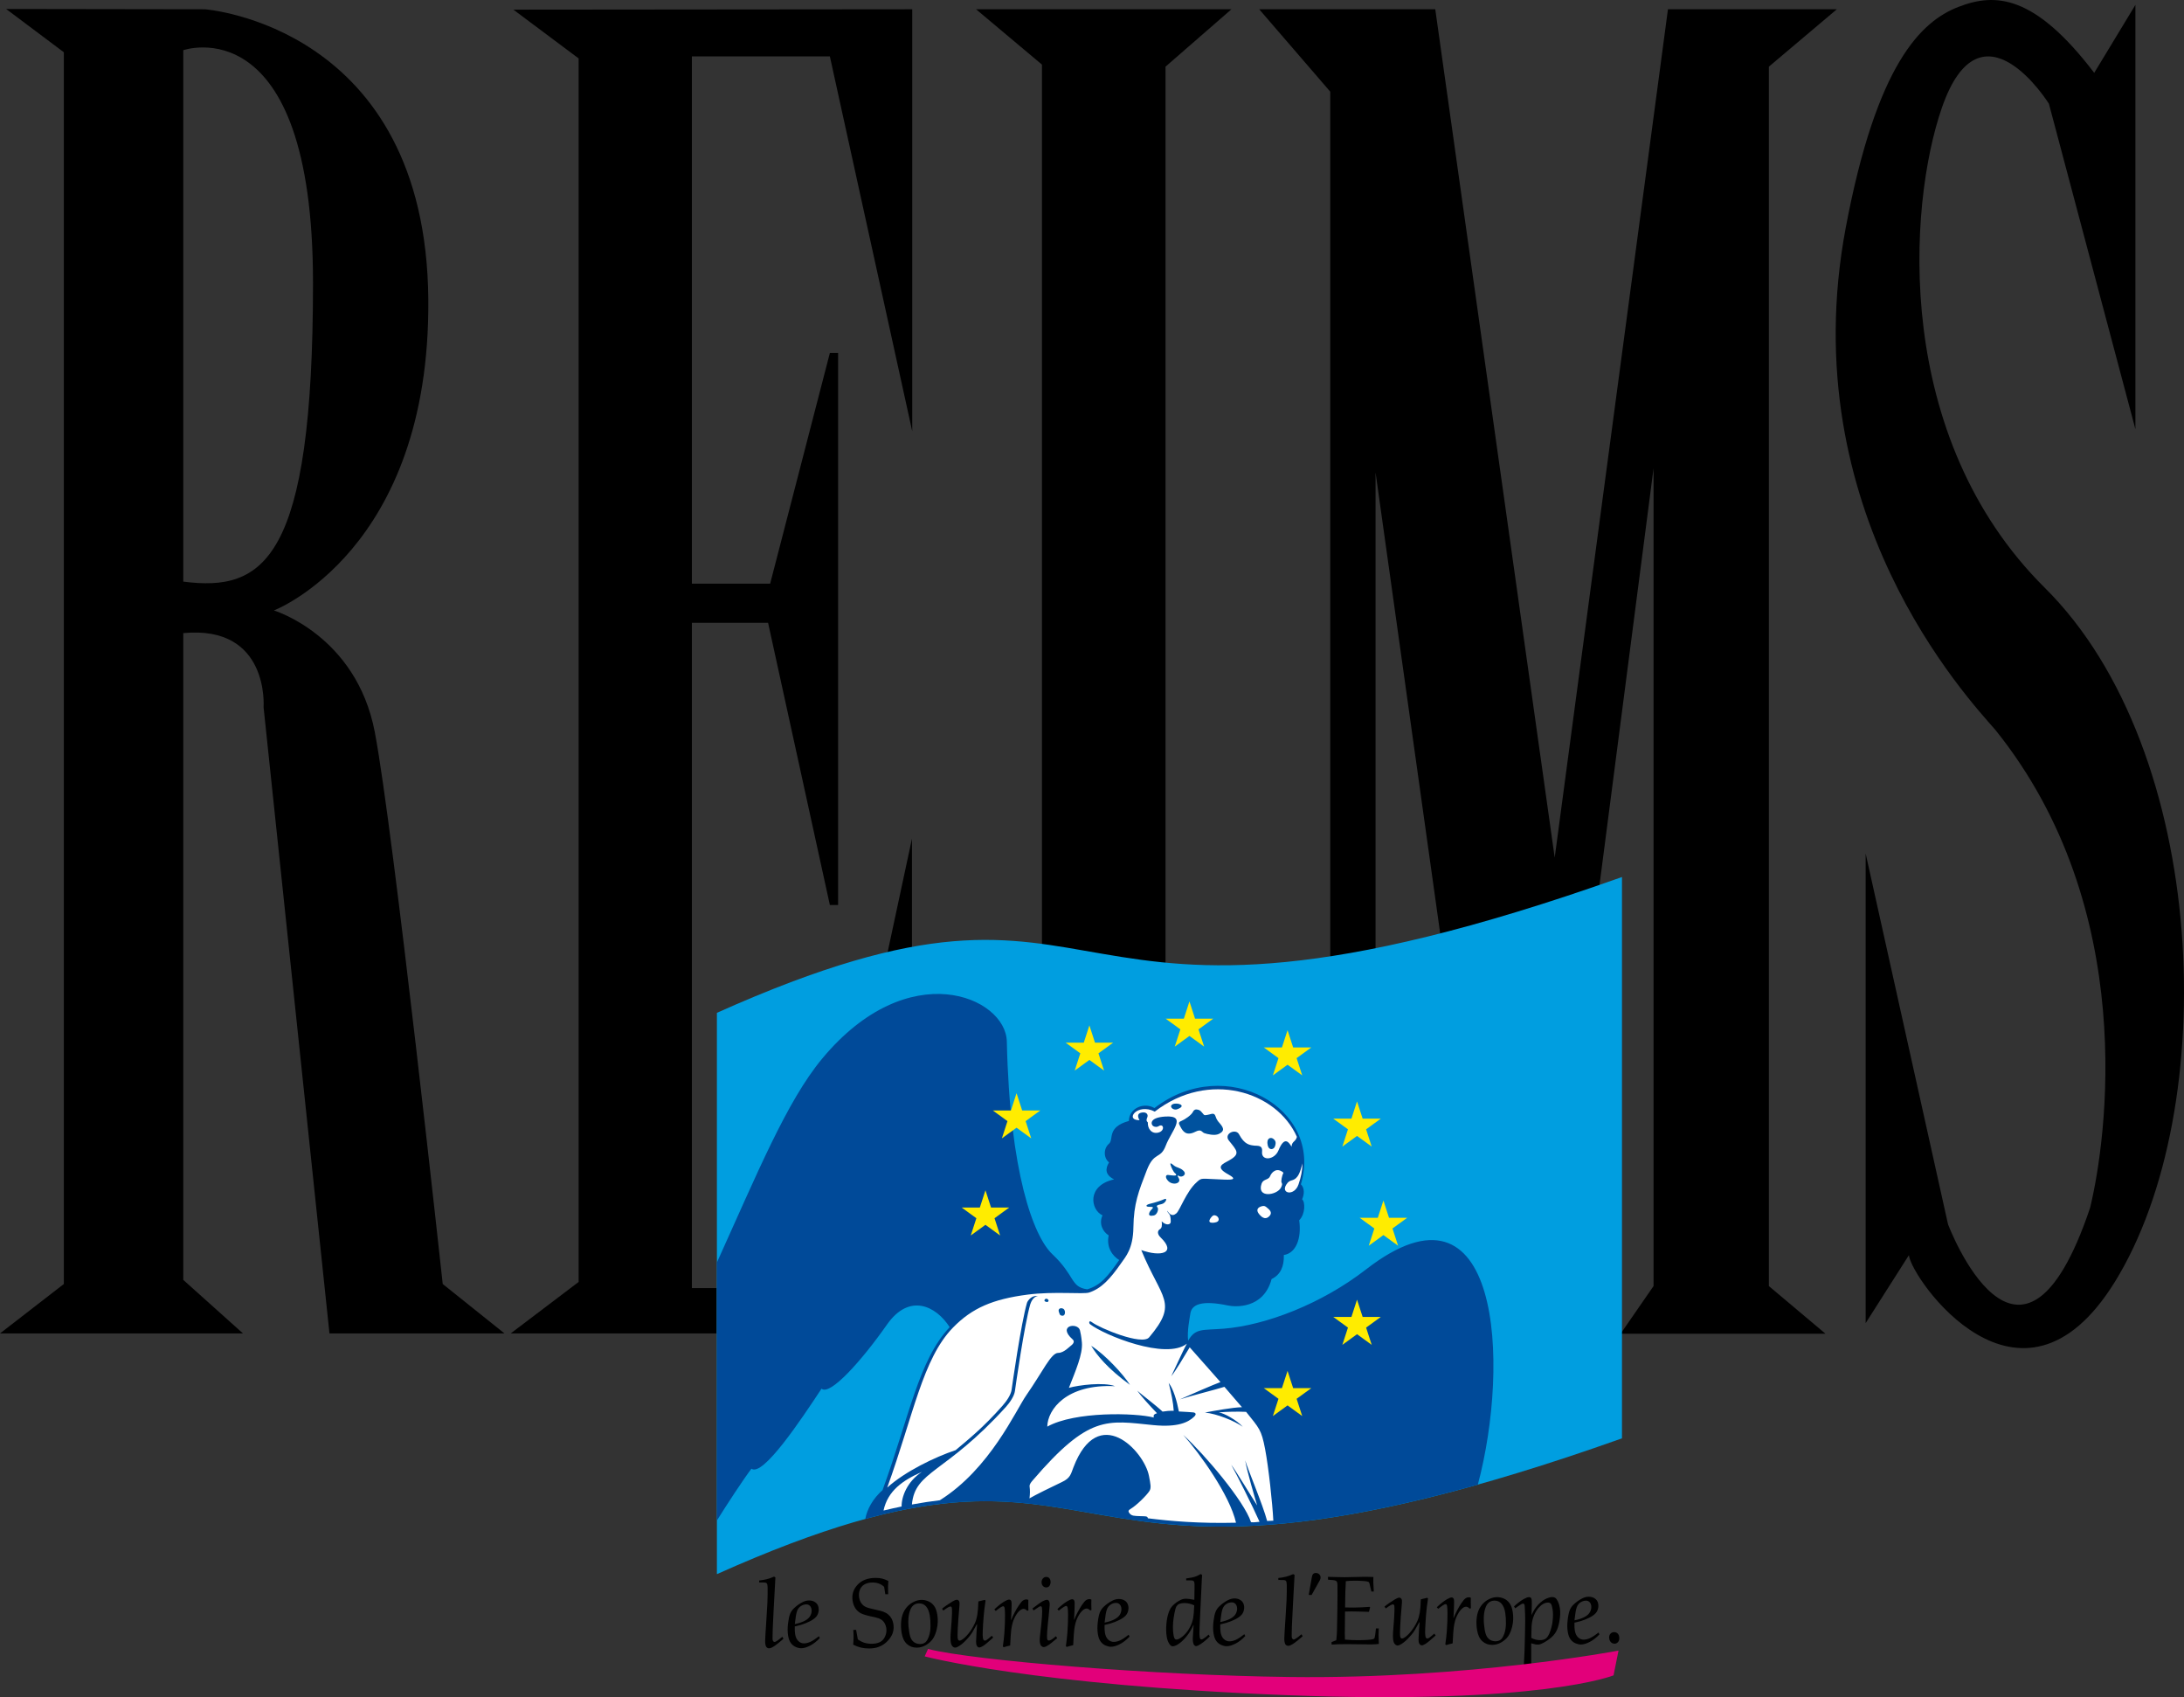 <?xml version="1.0" encoding="utf-8"?>
<!-- Generator: Adobe Illustrator 12.0.0, SVG Export Plug-In . SVG Version: 6.00 Build 51448)  -->
<!DOCTYPE svg PUBLIC "-//W3C//DTD SVG 1.1//EN" "http://www.w3.org/Graphics/SVG/1.1/DTD/svg11.dtd">
<svg  version="1.1" id="Calque_1" xmlns:x="http://ns.adobe.com/Extensibility/1.0/" xmlns:i="http://ns.adobe.com/AdobeIllustrator/10.0/" xmlns:graph="http://ns.adobe.com/Graphs/1.0/"
	 xmlns="http://www.w3.org/2000/svg" xmlns:xlink="http://www.w3.org/1999/xlink" xmlns:a="http://ns.adobe.com/AdobeSVGViewerExtensions/3.0/"
	 width="265.15" height="205.991" viewBox="0 0 265.15 205.991"
	 style="overflow:visible;enable-background:new 0 0 265.15 205.991;" xml:space="preserve">
<rect x="0" y="0" width="265.15" height="205.991" fill="#333333" stroke="none"/>
<g>
	<g>
		<path d="M33.25,74.092c0,0,10,3,12.25,14.75s8.25,67,8.25,67l7.5,6H40l-8-76c0,0,0.75-10-9.75-9v78.5l7.25,6.5H0l7.75-6V6.342
			l-7-5.25l24.125,0.036c0,0,26.852,1.965,27.125,35.214C52.25,66.842,33.25,74.092,33.25,74.092z M38,34.342
			c0-33.75-15.75-28.25-15.75-28.25v64.5C32,71.842,38,68.092,38,34.342z"/>
		<polygon points="62,161.842 87,161.842 87,156.342 84,156.342 84,75.592 93.25,75.592 100.75,109.842 101.75,109.842 
			101.75,42.842 100.75,42.842 93.5,70.842 84,70.842 84,6.842 100.75,6.842 110.75,52.342 110.75,1.127 62.33,1.172 70.25,7.092 
			70.25,155.592 		"/>
		<path d="M118.5,1.127h31l-8,6.964v111.036c0,0-11.75,3.034-15,1.034V7.842L118.5,1.127z"/>
		<polygon points="196.75,161.878 221.625,161.878 214.75,156.092 214.75,8.092 223,1.127 202.5,1.127 188.75,104.092 174.25,1.127 
			152.875,1.127 161.5,11.127 161.5,119.662 167,116.878 167,57.342 175.25,116.162 194,108.878 200.75,56.842 200.75,156.092 		"/>
		<path d="M259.25,0.592v51.5l-10.5-39.5c0,0-8.25-13.25-13,0.5c-4.118,11.92-5.962,39.939,12.5,58.25
			c19.969,19.807,21.5,63.25,8.5,84.25c-11.496,18.57-24.75-0.5-25-3.25l-5.25,8.25v-57l10,45c0,0,8.75,23.25,17.25-2
			c2-8.25,6-36.25-11.5-58c-3.25-3.75-24.666-26.464-18.166-60.964c3.75-19.912,9.166-25.036,13.666-26.786s9.25-1.5,16.5,8
			L259.25,0.592z"/>
		<polygon points="110.718,115.596 110.718,101.783 107.656,116.065 		"/>
	</g>
	<path d="M94.555,199l0.425-0.344l0.138,0.237c-0.087,0.089-0.297,0.269-0.629,0.539c-0.332,0.27-0.607,0.454-0.826,0.551
		c-0.106,0.05-0.208,0.075-0.305,0.077c-0.11,0.001-0.203-0.038-0.281-0.119c-0.077-0.077-0.13-0.202-0.157-0.372
		c-0.023-0.144-0.032-0.283-0.027-0.422c0.001-0.232,0.051-1.077,0.149-2.535c0.07-1.043,0.11-1.725,0.122-2.046
		c0.029-0.784,0.039-1.416,0.029-1.896c-0.001-0.104-0.011-0.206-0.027-0.307c-0.017-0.107-0.056-0.185-0.115-0.229
		c-0.061-0.044-0.172-0.065-0.337-0.065l-0.541-0.004l-0.009-0.237c0.37-0.039,0.688-0.096,0.954-0.167
		c0.266-0.07,0.551-0.171,0.854-0.304l0.167,0.092c-0.021,0.351-0.093,1.675-0.216,3.971c-0.099,1.858-0.143,3-0.134,3.421
		c0,0.073,0.004,0.137,0.013,0.19c0.013,0.082,0.042,0.144,0.09,0.191c0.046,0.046,0.093,0.067,0.14,0.067
		c0.036,0,0.073-0.009,0.113-0.028C94.226,199.228,94.361,199.14,94.555,199z"/>
	<path d="M96.768,195.533c0.098-0.265,0.252-0.467,0.463-0.601s0.43-0.203,0.658-0.204c0.16,0,0.299,0.051,0.415,0.154
		c0.117,0.104,0.19,0.255,0.222,0.452c0.038,0.231-0.004,0.474-0.125,0.728c-0.122,0.254-0.349,0.47-0.68,0.647
		c-0.332,0.178-0.74,0.313-1.226,0.407C96.579,196.329,96.67,195.801,96.768,195.533z M98.343,199.291
		c-0.263,0.112-0.509,0.169-0.736,0.17c-0.254,0.001-0.481-0.094-0.682-0.282c-0.201-0.188-0.332-0.471-0.393-0.85
		c-0.036-0.223-0.049-0.533-0.039-0.926l0.734-0.184c0.381-0.115,0.741-0.258,1.082-0.429c0.341-0.171,0.598-0.357,0.774-0.554
		c0.125-0.146,0.214-0.314,0.267-0.513c0.052-0.196,0.062-0.396,0.03-0.597c-0.045-0.278-0.175-0.494-0.39-0.646
		c-0.214-0.154-0.469-0.231-0.762-0.229c-0.262,0.001-0.523,0.067-0.784,0.201c-0.373,0.188-0.714,0.425-1.022,0.717
		c-0.225,0.207-0.392,0.441-0.497,0.704c-0.107,0.263-0.191,0.658-0.255,1.187c-0.064,0.526-0.061,1.009,0.01,1.446
		c0.064,0.396,0.178,0.704,0.339,0.92s0.361,0.373,0.599,0.476c0.237,0.101,0.456,0.15,0.656,0.15
		c0.305-0.003,0.661-0.105,1.068-0.312c0.407-0.208,0.802-0.514,1.187-0.922l-0.113-0.225
		C98.964,198.948,98.607,199.18,98.343,199.291z"/>
	<path d="M103.58,199.617c0.029-0.306,0.045-0.588,0.049-0.847c0.002-0.258-0.008-0.572-0.032-0.943l0.34-0.002l0.21,1.158
		c0.272,0.183,0.518,0.312,0.737,0.384c0.29,0.095,0.6,0.142,0.933,0.141c0.716-0.004,1.209-0.208,1.483-0.616
		c0.272-0.406,0.371-0.852,0.292-1.334c-0.031-0.188-0.092-0.364-0.182-0.525c-0.09-0.162-0.196-0.291-0.314-0.385
		c-0.119-0.094-0.259-0.17-0.421-0.23c-0.162-0.059-0.444-0.13-0.845-0.213c-0.596-0.125-1.028-0.254-1.296-0.388
		s-0.491-0.329-0.667-0.585c-0.176-0.257-0.295-0.568-0.354-0.934c-0.12-0.743,0.078-1.391,0.591-1.945s1.244-0.836,2.195-0.84
		c0.305-0.001,0.576,0.027,0.812,0.086c0.236,0.059,0.482,0.155,0.739,0.289c-0.02,0.216-0.032,0.427-0.037,0.629
		c-0.004,0.203,0,0.529,0.015,0.978l-0.346,0.001l-0.145-0.896c-0.182-0.178-0.392-0.311-0.631-0.398s-0.506-0.13-0.799-0.13
		c-0.372,0.003-0.69,0.079-0.955,0.23c-0.265,0.153-0.453,0.374-0.563,0.661c-0.11,0.288-0.139,0.596-0.086,0.92
		c0.044,0.276,0.135,0.514,0.272,0.709c0.137,0.192,0.311,0.342,0.521,0.44c0.21,0.101,0.582,0.206,1.115,0.318
		c0.532,0.113,0.875,0.201,1.025,0.263c0.25,0.096,0.458,0.217,0.622,0.362c0.165,0.146,0.296,0.312,0.395,0.496
		c0.098,0.186,0.167,0.396,0.205,0.63c0.055,0.345,0.043,0.662-0.035,0.954c-0.077,0.293-0.22,0.573-0.427,0.841
		c-0.208,0.267-0.437,0.487-0.687,0.659c-0.25,0.174-0.52,0.304-0.809,0.391c-0.289,0.087-0.62,0.13-0.991,0.132
		c-0.359,0.002-0.693-0.036-1.001-0.11C104.201,199.891,103.892,199.774,103.58,199.617z"/>
	<path d="M110.438,195.608c0.196-0.667,0.575-1,1.138-1.002c0.352-0.003,0.638,0.122,0.859,0.375
		c0.221,0.252,0.37,0.618,0.449,1.102c0.061,0.379,0.088,0.807,0.083,1.283c-0.005,0.479-0.07,0.892-0.196,1.245
		c-0.125,0.352-0.27,0.595-0.434,0.726c-0.165,0.133-0.375,0.199-0.628,0.2c-0.23,0.003-0.438-0.048-0.62-0.146
		c-0.183-0.101-0.331-0.246-0.443-0.438c-0.113-0.194-0.2-0.475-0.26-0.846C110.225,197.106,110.242,196.274,110.438,195.608z
		 M110.107,199.537c0.33,0.298,0.729,0.446,1.198,0.442c0.387-0.001,0.759-0.105,1.114-0.314c0.356-0.209,0.634-0.459,0.833-0.753
		c0.199-0.291,0.356-0.675,0.472-1.146c0.143-0.596,0.166-1.191,0.07-1.787c-0.072-0.446-0.199-0.8-0.382-1.055
		c-0.183-0.256-0.41-0.445-0.684-0.564c-0.274-0.121-0.552-0.181-0.833-0.179c-0.306,0.001-0.611,0.072-0.917,0.216
		c-0.306,0.143-0.571,0.331-0.795,0.565c-0.225,0.235-0.402,0.506-0.533,0.812c-0.13,0.307-0.213,0.667-0.248,1.082
		c-0.035,0.416-0.014,0.86,0.063,1.335C109.563,198.791,109.776,199.239,110.107,199.537z"/>
	<path d="M114.526,195.479l-0.154-0.226c0.317-0.268,0.743-0.562,1.278-0.887c0.221-0.133,0.396-0.2,0.525-0.2
		c0.074,0,0.141,0.028,0.198,0.084c0.058,0.055,0.095,0.132,0.111,0.229c0.014,0.088,0.01,0.261-0.011,0.517
		c-0.192,2.199-0.258,3.492-0.196,3.876c0.015,0.091,0.042,0.154,0.082,0.195c0.039,0.04,0.084,0.061,0.135,0.059
		c0.07,0,0.156-0.029,0.256-0.088c0.261-0.15,0.538-0.408,0.833-0.771c0.293-0.362,0.549-0.779,0.767-1.247
		c0.131-0.278,0.23-0.62,0.299-1.021c0.068-0.402,0.111-0.945,0.13-1.631c0.1-0.015,0.357-0.077,0.773-0.188l0.103,0.088
		l-0.147,1.049c-0.064,0.55-0.115,1.146-0.155,1.792c-0.039,0.646-0.056,1.101-0.052,1.362c0.005,0.13,0.018,0.259,0.038,0.383
		c0.016,0.096,0.045,0.166,0.087,0.208c0.042,0.042,0.09,0.063,0.145,0.063s0.123-0.025,0.207-0.076
		c0.084-0.052,0.297-0.223,0.637-0.515l0.165,0.22c-0.58,0.533-0.996,0.876-1.249,1.033c-0.186,0.112-0.335,0.168-0.448,0.17
		c-0.075,0-0.148-0.035-0.22-0.106s-0.119-0.174-0.14-0.304c-0.013-0.077-0.02-0.175-0.023-0.289c0.001-0.182,0.018-0.54,0.05-1.073
		l0.076-1.021l-0.038-0.017c-0.308,0.566-0.494,0.896-0.556,0.994c-0.236,0.356-0.517,0.698-0.841,1.026
		c-0.325,0.329-0.645,0.573-0.959,0.733c-0.102,0.051-0.193,0.075-0.276,0.075c-0.109,0-0.216-0.052-0.318-0.158
		c-0.104-0.104-0.173-0.269-0.209-0.493c-0.049-0.301-0.046-0.757,0.009-1.362c0.079-0.898,0.124-1.607,0.138-2.128
		c0.009-0.337,0.004-0.559-0.014-0.667c-0.01-0.062-0.031-0.107-0.063-0.138c-0.032-0.032-0.072-0.047-0.119-0.047
		C115.25,194.983,114.965,195.148,114.526,195.479z"/>
	<path d="M121.871,199.925l-0.119-0.083c0.09-0.651,0.152-1.192,0.184-1.622c0.061-0.838,0.086-1.583,0.08-2.232
		c-0.006-0.375-0.02-0.634-0.043-0.775c-0.016-0.102-0.043-0.172-0.081-0.216c-0.024-0.029-0.059-0.046-0.102-0.044
		c-0.133,0-0.433,0.191-0.9,0.572l-0.172-0.191c0.458-0.435,0.869-0.758,1.229-0.968c0.25-0.148,0.441-0.222,0.574-0.224
		c0.071,0,0.131,0.023,0.182,0.069c0.05,0.046,0.083,0.117,0.099,0.214c0.018,0.104,0.02,0.292,0.01,0.567
		c-0.008,0.486-0.032,1.048-0.075,1.683c0.299-0.717,0.619-1.327,0.96-1.831c0.215-0.318,0.386-0.519,0.514-0.599
		c0.127-0.083,0.257-0.124,0.391-0.124c0.07-0.001,0.152,0.021,0.245,0.062c-0.011,0.34-0.01,0.767,0.007,1.279l-0.153,0.036
		c-0.142-0.153-0.285-0.23-0.43-0.229c-0.133,0.001-0.271,0.056-0.414,0.164c-0.23,0.171-0.451,0.464-0.66,0.875
		c-0.209,0.412-0.352,0.911-0.425,1.495c-0.043,0.317-0.086,0.954-0.131,1.913C122.302,199.796,122.045,199.865,121.871,199.925z"/>
	<path d="M126.465,192.17c-0.035-0.216,0.004-0.399,0.117-0.549c0.113-0.148,0.257-0.224,0.433-0.226
		c0.137,0,0.252,0.041,0.346,0.124c0.094,0.083,0.153,0.197,0.176,0.345c0.032,0.2,0.003,0.385-0.086,0.552
		c-0.091,0.17-0.233,0.255-0.429,0.255c-0.137,0.002-0.258-0.046-0.363-0.138C126.554,192.441,126.489,192.32,126.465,192.17z
		 M125.482,195.462l-0.137-0.233c0.615-0.479,1.032-0.772,1.248-0.887c0.216-0.113,0.392-0.169,0.525-0.169
		c0.074-0.002,0.134,0.022,0.182,0.073c0.066,0.074,0.111,0.179,0.134,0.319c0.01,0.065,0.012,0.158,0.003,0.276
		c-0.014,0.233-0.053,0.657-0.118,1.271c-0.173,1.566-0.238,2.49-0.192,2.771c0.013,0.082,0.037,0.141,0.072,0.178
		c0.036,0.036,0.078,0.055,0.13,0.055c0.078-0.002,0.172-0.029,0.282-0.087c0.111-0.056,0.306-0.2,0.585-0.435l0.155,0.232
		c-0.557,0.481-0.982,0.805-1.277,0.968c-0.14,0.076-0.261,0.117-0.362,0.117c-0.099,0-0.193-0.045-0.283-0.133
		s-0.148-0.21-0.174-0.369c-0.021-0.123-0.029-0.261-0.025-0.411c0.002-0.15,0.027-0.424,0.073-0.819
		c0.196-1.622,0.263-2.627,0.201-3.014c-0.014-0.081-0.033-0.137-0.059-0.166c-0.026-0.027-0.059-0.042-0.098-0.042
		c-0.047,0-0.102,0.015-0.164,0.042C126.154,195.016,125.92,195.169,125.482,195.462z"/>
	<path d="M129.521,199.888l-0.119-0.081c0.09-0.653,0.152-1.194,0.185-1.624c0.06-0.838,0.086-1.583,0.08-2.232
		c-0.006-0.373-0.02-0.634-0.043-0.775c-0.016-0.1-0.043-0.172-0.081-0.214c-0.024-0.032-0.059-0.046-0.101-0.046
		c-0.134,0-0.433,0.191-0.9,0.572l-0.172-0.191c0.458-0.434,0.869-0.758,1.229-0.967c0.25-0.149,0.441-0.223,0.575-0.225
		c0.07-0.001,0.131,0.023,0.182,0.07c0.05,0.045,0.083,0.116,0.099,0.213c0.017,0.104,0.02,0.295,0.009,0.568
		c-0.008,0.485-0.033,1.047-0.075,1.682c0.299-0.717,0.62-1.326,0.96-1.83c0.215-0.318,0.386-0.518,0.515-0.6
		c0.126-0.083,0.258-0.123,0.391-0.125c0.069,0,0.151,0.021,0.244,0.062c-0.011,0.342-0.01,0.768,0.007,1.282l-0.152,0.034
		c-0.143-0.153-0.285-0.229-0.431-0.229c-0.134,0-0.271,0.055-0.413,0.164c-0.231,0.172-0.451,0.463-0.661,0.875
		c-0.209,0.413-0.351,0.911-0.425,1.494c-0.042,0.318-0.086,0.956-0.131,1.913C129.953,199.759,129.696,199.829,129.521,199.888z"/>
	<path d="M134.378,195.354c0.098-0.267,0.252-0.467,0.464-0.601c0.209-0.136,0.43-0.203,0.655-0.203
		c0.162-0.001,0.3,0.05,0.416,0.154c0.117,0.104,0.191,0.254,0.222,0.45c0.037,0.232-0.005,0.475-0.126,0.729
		c-0.12,0.254-0.347,0.47-0.679,0.646c-0.332,0.179-0.741,0.312-1.226,0.408C134.188,196.149,134.28,195.621,134.378,195.354z
		 M135.952,199.112c-0.264,0.111-0.51,0.167-0.734,0.167c-0.255,0.003-0.483-0.092-0.684-0.279c-0.2-0.188-0.332-0.472-0.392-0.851
		c-0.038-0.225-0.05-0.533-0.04-0.927l0.735-0.183c0.38-0.115,0.741-0.258,1.08-0.43c0.341-0.171,0.6-0.356,0.774-0.554
		c0.125-0.145,0.214-0.314,0.267-0.511c0.052-0.197,0.062-0.396,0.029-0.598c-0.045-0.278-0.175-0.494-0.388-0.648
		c-0.217-0.152-0.471-0.229-0.763-0.227c-0.262,0-0.524,0.067-0.783,0.2c-0.374,0.188-0.716,0.427-1.024,0.718
		c-0.226,0.205-0.391,0.441-0.496,0.703c-0.107,0.264-0.191,0.659-0.254,1.188c-0.063,0.526-0.062,1.01,0.009,1.445
		c0.065,0.397,0.179,0.705,0.341,0.919c0.16,0.216,0.361,0.375,0.598,0.478c0.239,0.1,0.456,0.15,0.656,0.149
		c0.305-0.002,0.661-0.106,1.067-0.312c0.408-0.208,0.804-0.516,1.188-0.922l-0.113-0.227
		C136.573,198.767,136.217,199,135.952,199.112z"/>
	<path d="M144.863,196.348c-0.071,0.382-0.191,0.74-0.358,1.073s-0.369,0.629-0.604,0.884c-0.234,0.257-0.489,0.46-0.768,0.607
		c-0.104,0.055-0.205,0.083-0.304,0.083c-0.055,0-0.104-0.014-0.145-0.041c-0.042-0.025-0.08-0.076-0.114-0.15
		c-0.036-0.072-0.067-0.195-0.096-0.37c-0.074-0.459-0.091-0.961-0.05-1.506c0.025-0.333,0.079-0.711,0.162-1.132
		c0.082-0.421,0.163-0.697,0.242-0.826c0.078-0.13,0.178-0.224,0.299-0.278c0.169-0.081,0.397-0.122,0.684-0.125
		c0.392-0.001,0.784,0.092,1.177,0.279C144.956,195.577,144.913,196.077,144.863,196.348z M146.139,198.867
		c-0.112,0.078-0.204,0.118-0.274,0.118c-0.051,0.001-0.096-0.02-0.133-0.061c-0.039-0.039-0.066-0.112-0.081-0.217
		c-0.017-0.1-0.028-0.212-0.032-0.337c-0.004-0.388,0.021-1.07,0.07-2.038c0.1-1.968,0.158-3.195,0.175-3.683
		c0.029-0.761,0.056-1.257,0.082-1.489l-0.165-0.115c-0.299,0.167-0.551,0.283-0.758,0.346c-0.206,0.062-0.547,0.125-1.018,0.19
		l0.009,0.23l0.575,0.004c0.149-0.001,0.251,0.021,0.308,0.067c0.056,0.046,0.096,0.129,0.113,0.249
		c0.013,0.078,0.017,0.271,0.013,0.586L145,194.174c-0.462-0.091-0.789-0.137-0.985-0.134c-0.247,0-0.467,0.047-0.659,0.135
		c-0.395,0.191-0.734,0.439-1.019,0.741c-0.182,0.194-0.328,0.448-0.44,0.763c-0.15,0.409-0.246,0.895-0.292,1.453
		c-0.045,0.559-0.031,1.062,0.042,1.516c0.055,0.327,0.149,0.603,0.287,0.83c0.138,0.225,0.285,0.338,0.442,0.335
		c0.155,0,0.35-0.067,0.583-0.204c0.367-0.218,0.726-0.543,1.075-0.973c0.35-0.432,0.631-0.895,0.845-1.39l0.03,0.004
		c-0.065,0.934-0.099,1.474-0.1,1.621c-0.001,0.149,0.008,0.286,0.028,0.408c0.029,0.187,0.08,0.319,0.151,0.396
		c0.071,0.08,0.144,0.119,0.213,0.119c0.066,0,0.157-0.028,0.269-0.083c0.205-0.095,0.439-0.25,0.709-0.467
		c0.267-0.217,0.5-0.43,0.699-0.635l-0.147-0.215C146.573,198.555,146.376,198.712,146.139,198.867z"/>
	<path d="M148.422,195.287c0.097-0.267,0.251-0.468,0.463-0.604c0.212-0.133,0.432-0.2,0.657-0.201c0.16-0.001,0.3,0.05,0.416,0.154
		c0.115,0.104,0.189,0.255,0.222,0.45c0.038,0.232-0.004,0.475-0.125,0.729s-0.349,0.47-0.68,0.646
		c-0.333,0.178-0.741,0.313-1.227,0.409C148.233,196.083,148.323,195.554,148.422,195.287z M149.997,199.045
		c-0.264,0.109-0.509,0.167-0.736,0.167c-0.253,0.001-0.481-0.091-0.682-0.279s-0.332-0.472-0.394-0.85
		c-0.035-0.225-0.048-0.533-0.038-0.929l0.733-0.184c0.382-0.112,0.741-0.255,1.082-0.427c0.341-0.173,0.598-0.357,0.774-0.555
		c0.126-0.144,0.214-0.314,0.267-0.512c0.052-0.198,0.062-0.396,0.029-0.597c-0.045-0.278-0.174-0.493-0.39-0.647
		c-0.214-0.154-0.468-0.229-0.761-0.229c-0.264,0.003-0.523,0.069-0.783,0.202c-0.374,0.188-0.716,0.427-1.023,0.719
		c-0.226,0.204-0.392,0.439-0.497,0.703c-0.107,0.264-0.191,0.658-0.256,1.185c-0.063,0.529-0.06,1.012,0.011,1.448
		c0.063,0.396,0.177,0.704,0.339,0.919c0.163,0.216,0.361,0.374,0.6,0.475c0.237,0.103,0.455,0.153,0.656,0.15
		c0.306-0.001,0.66-0.104,1.067-0.312c0.406-0.205,0.802-0.514,1.188-0.921l-0.113-0.226
		C150.618,198.7,150.261,198.933,149.997,199.045z"/>
	<path d="M157.584,198.698l0.425-0.345l0.139,0.237c-0.088,0.089-0.297,0.27-0.63,0.538c-0.332,0.271-0.607,0.454-0.826,0.553
		c-0.105,0.051-0.207,0.076-0.306,0.076c-0.109,0-0.202-0.038-0.279-0.116c-0.077-0.079-0.13-0.204-0.158-0.373
		c-0.022-0.144-0.031-0.285-0.026-0.424c0.001-0.232,0.051-1.076,0.149-2.533c0.07-1.043,0.109-1.726,0.121-2.047
		c0.029-0.785,0.039-1.416,0.029-1.895c-0.001-0.105-0.01-0.208-0.026-0.308c-0.019-0.108-0.057-0.185-0.116-0.229
		c-0.061-0.043-0.173-0.064-0.337-0.064l-0.541-0.003l-0.009-0.237c0.37-0.041,0.688-0.096,0.954-0.167s0.551-0.174,0.854-0.307
		l0.167,0.093c-0.021,0.353-0.092,1.676-0.216,3.972c-0.1,1.859-0.144,2.998-0.135,3.421c0,0.072,0.005,0.136,0.014,0.189
		c0.013,0.082,0.044,0.146,0.091,0.191c0.046,0.046,0.092,0.07,0.139,0.07c0.036-0.001,0.073-0.012,0.112-0.03
		C157.254,198.925,157.39,198.837,157.584,198.698z"/>
	<path d="M160.221,191.823l-0.979,1.754l-0.358,0.002l0.385-2.169c0.032-0.186,0.087-0.314,0.162-0.386
		c0.078-0.072,0.173-0.108,0.292-0.109c0.167,0,0.304,0.043,0.408,0.129c0.104,0.085,0.167,0.201,0.19,0.344
		C160.342,191.519,160.309,191.665,160.221,191.823z"/>
	<path d="M161.663,199.606l-0.008-0.303l0.572-0.229c0.044-0.274,0.073-0.65,0.089-1.131c0.007-0.238,0.022-1.066,0.046-2.481
		c0.021-1.413,0.026-2.438,0.014-3.071c-0.001-0.088-0.009-0.172-0.021-0.248c-0.021-0.132-0.082-0.228-0.179-0.283
		c-0.097-0.06-0.412-0.102-0.946-0.129l-0.008-0.349c0.138,0.004,0.433,0.013,0.885,0.025c0.687,0.017,1.059,0.024,1.114,0.023
		l2.521-0.053c0.371-0.001,0.703,0.007,0.996,0.024c-0.025,0.383-0.009,0.971,0.049,1.762l-0.294,0.001
		c-0.126-0.571-0.205-0.903-0.235-0.995c-0.022-0.062-0.047-0.108-0.076-0.138c-0.027-0.026-0.068-0.05-0.122-0.064
		c-0.088-0.031-0.246-0.056-0.476-0.073c-0.367-0.029-0.721-0.043-1.058-0.042c-0.496,0.003-0.875,0.021-1.135,0.059
		c-0.049,0.722-0.078,1.786-0.091,3.188c0.417,0.011,0.76,0.015,1.029,0.013c0.541-0.002,1.192-0.03,1.959-0.084l0.05,0.058
		l-0.141,0.546c-0.043,0-0.473-0.012-1.29-0.036c-0.261-0.009-0.533-0.014-0.819-0.013c-0.246,0.002-0.512,0.007-0.796,0.016
		l-0.025,2.677c0.001,0.275,0.008,0.516,0.017,0.725c0.576,0.049,1.102,0.07,1.579,0.069c0.95-0.005,1.562-0.047,1.835-0.125
		c0.09-0.023,0.152-0.074,0.188-0.153c0.035-0.075,0.089-0.458,0.161-1.147l0.341-0.002c-0.016,0.35-0.023,0.616-0.023,0.807
		c-0.001,0.035,0.008,0.394,0.033,1.077c-0.296,0.037-0.605,0.056-0.93,0.058l-2.964-0.033
		C162.696,199.554,162.084,199.573,161.663,199.606z"/>
	<path d="M168.242,195.221l-0.154-0.225c0.317-0.269,0.743-0.563,1.279-0.888c0.221-0.133,0.396-0.198,0.525-0.2
		c0.074,0,0.141,0.028,0.196,0.084c0.059,0.057,0.096,0.132,0.112,0.229c0.013,0.088,0.011,0.261-0.013,0.517
		c-0.192,2.199-0.258,3.491-0.195,3.879c0.016,0.088,0.042,0.152,0.083,0.192c0.038,0.041,0.083,0.062,0.136,0.062
		c0.068-0.001,0.155-0.03,0.256-0.089c0.26-0.152,0.537-0.41,0.832-0.773c0.293-0.362,0.55-0.776,0.768-1.245
		c0.13-0.279,0.229-0.619,0.299-1.021c0.067-0.403,0.11-0.945,0.13-1.63c0.1-0.016,0.356-0.079,0.774-0.188l0.101,0.085
		l-0.146,1.051c-0.064,0.549-0.115,1.146-0.154,1.791c-0.039,0.646-0.057,1.101-0.053,1.362c0.005,0.132,0.018,0.259,0.038,0.383
		c0.016,0.097,0.045,0.166,0.087,0.209c0.041,0.042,0.089,0.062,0.145,0.062c0.055,0,0.125-0.025,0.209-0.076
		c0.083-0.051,0.294-0.224,0.635-0.515l0.166,0.221c-0.58,0.532-0.996,0.875-1.249,1.032c-0.185,0.113-0.335,0.17-0.448,0.17
		c-0.074,0-0.148-0.036-0.22-0.106c-0.071-0.071-0.119-0.172-0.141-0.305c-0.012-0.075-0.021-0.173-0.022-0.288
		c0.001-0.183,0.019-0.539,0.051-1.073l0.075-1.021l-0.038-0.017c-0.309,0.566-0.494,0.898-0.557,0.994
		c-0.234,0.357-0.517,0.699-0.84,1.026c-0.324,0.329-0.645,0.573-0.96,0.733c-0.102,0.05-0.193,0.075-0.275,0.075
		c-0.109,0-0.217-0.051-0.318-0.158c-0.104-0.104-0.174-0.269-0.209-0.493c-0.049-0.301-0.046-0.755,0.009-1.361
		c0.077-0.897,0.123-1.606,0.138-2.129c0.009-0.336,0.004-0.559-0.013-0.667c-0.012-0.061-0.032-0.107-0.065-0.138
		c-0.032-0.031-0.071-0.046-0.118-0.046C168.967,194.725,168.682,194.892,168.242,195.221z"/>
	<path d="M175.588,199.666l-0.12-0.079c0.091-0.654,0.153-1.195,0.185-1.625c0.061-0.838,0.087-1.583,0.081-2.232
		c-0.007-0.375-0.021-0.634-0.045-0.775c-0.016-0.101-0.042-0.172-0.08-0.215c-0.024-0.029-0.058-0.045-0.101-0.045
		c-0.135,0-0.435,0.191-0.901,0.572l-0.172-0.191c0.459-0.434,0.869-0.759,1.229-0.967c0.25-0.148,0.441-0.223,0.575-0.225
		c0.07,0,0.132,0.023,0.182,0.07c0.05,0.046,0.083,0.116,0.098,0.212c0.019,0.104,0.021,0.296,0.011,0.569
		c-0.008,0.487-0.033,1.047-0.074,1.681c0.299-0.716,0.618-1.325,0.96-1.829c0.215-0.318,0.386-0.519,0.515-0.6
		c0.126-0.083,0.258-0.123,0.391-0.125c0.069,0,0.151,0.021,0.244,0.062c-0.011,0.342-0.009,0.767,0.007,1.282l-0.152,0.034
		c-0.143-0.153-0.285-0.229-0.431-0.229c-0.133,0-0.271,0.054-0.412,0.163c-0.232,0.173-0.451,0.464-0.661,0.875
		c-0.21,0.414-0.352,0.911-0.426,1.495c-0.043,0.318-0.085,0.954-0.13,1.914C176.019,199.538,175.761,199.608,175.588,199.666z"/>
	<path d="M180.298,195.274c0.196-0.666,0.577-1,1.14-1.004c0.352-0.001,0.639,0.125,0.859,0.377s0.37,0.619,0.447,1.102
		c0.062,0.379,0.09,0.806,0.085,1.283c-0.006,0.477-0.07,0.893-0.195,1.243c-0.125,0.354-0.271,0.596-0.436,0.728
		c-0.164,0.133-0.375,0.199-0.628,0.2c-0.231,0.001-0.438-0.049-0.619-0.148c-0.184-0.099-0.33-0.246-0.443-0.438
		c-0.114-0.191-0.201-0.473-0.261-0.844C180.086,196.772,180.103,195.939,180.298,195.274z M179.968,199.202
		c0.329,0.298,0.729,0.445,1.199,0.443c0.387-0.002,0.759-0.107,1.113-0.314c0.355-0.21,0.633-0.46,0.833-0.752
		c0.2-0.293,0.357-0.676,0.473-1.147c0.142-0.596,0.165-1.19,0.069-1.786c-0.071-0.447-0.199-0.8-0.382-1.055
		c-0.182-0.256-0.41-0.445-0.685-0.566c-0.272-0.12-0.551-0.179-0.833-0.179c-0.305,0.003-0.609,0.075-0.916,0.217
		c-0.306,0.144-0.571,0.331-0.795,0.566s-0.402,0.504-0.531,0.812c-0.131,0.306-0.214,0.666-0.249,1.082
		c-0.035,0.415-0.014,0.86,0.062,1.336C179.425,198.456,179.639,198.904,179.968,199.202z"/>
	<path d="M185.942,197.356c0.035-0.475,0.131-0.899,0.287-1.273c0.154-0.373,0.35-0.695,0.584-0.962
		c0.183-0.206,0.37-0.359,0.565-0.461c0.194-0.102,0.386-0.152,0.573-0.153c0.135,0,0.244,0.047,0.331,0.146
		c0.085,0.097,0.155,0.319,0.211,0.662c0.065,0.405,0.066,0.883,0.002,1.43c-0.064,0.546-0.195,1.053-0.396,1.517
		c-0.125,0.289-0.273,0.496-0.441,0.62c-0.171,0.122-0.402,0.184-0.696,0.185c-0.349,0.003-0.699-0.089-1.054-0.272
		C185.918,198.002,185.93,197.522,185.942,197.356z M185.905,202.55l-0.007-1.642c0.004-0.675,0.004-1.162-0.001-1.459
		c0.266,0.075,0.445,0.121,0.533,0.139c0.09,0.017,0.179,0.026,0.268,0.024c0.125,0,0.254-0.027,0.388-0.083
		c0.34-0.144,0.687-0.35,1.039-0.616c0.352-0.266,0.614-0.556,0.789-0.869c0.175-0.315,0.308-0.724,0.399-1.225
		c0.116-0.632,0.138-1.187,0.059-1.665c-0.046-0.293-0.125-0.552-0.233-0.775c-0.108-0.225-0.212-0.37-0.312-0.438
		c-0.1-0.069-0.223-0.104-0.371-0.104c-0.196,0.001-0.423,0.059-0.684,0.171c-0.343,0.153-0.675,0.393-0.993,0.72
		c-0.318,0.325-0.603,0.76-0.846,1.302c-0.002-0.101,0.008-0.329,0.022-0.685c0.005-0.072,0.011-0.275,0.015-0.608
		c0-0.216-0.003-0.362-0.007-0.437c-0.003-0.076-0.009-0.138-0.018-0.184c-0.013-0.088-0.05-0.156-0.104-0.201
		c-0.058-0.048-0.129-0.07-0.216-0.069c-0.145,0-0.354,0.077-0.632,0.229c-0.397,0.229-0.793,0.531-1.186,0.903l0.152,0.22
		l0.417-0.291c0.137-0.095,0.239-0.159,0.306-0.196c0.066-0.036,0.114-0.061,0.146-0.067c0.03-0.008,0.056-0.012,0.08-0.012
		c0.042,0,0.083,0.017,0.12,0.051s0.06,0.084,0.07,0.145c0.007,0.047,0.013,0.116,0.015,0.209c0.037,0.618,0.056,1.199,0.053,1.743
		c-0.007,0.878-0.035,2.112-0.083,3.706c-0.021,0.556-0.057,1.285-0.109,2.19l0.081,0.069
		C185.228,202.671,185.511,202.604,185.905,202.55z"/>
	<path d="M191.423,195.081c0.099-0.267,0.253-0.467,0.465-0.603c0.21-0.134,0.43-0.201,0.657-0.203
		c0.16-0.001,0.298,0.052,0.414,0.154c0.117,0.104,0.191,0.254,0.223,0.452c0.037,0.23-0.005,0.475-0.126,0.729
		c-0.122,0.254-0.347,0.469-0.68,0.646c-0.331,0.177-0.74,0.312-1.226,0.408C191.234,195.875,191.326,195.349,191.423,195.081z
		 M193,198.838c-0.266,0.112-0.511,0.169-0.736,0.169c-0.255,0.001-0.483-0.092-0.684-0.282c-0.2-0.188-0.33-0.471-0.392-0.85
		c-0.037-0.223-0.05-0.533-0.038-0.926l0.733-0.183c0.38-0.116,0.741-0.259,1.08-0.43c0.341-0.171,0.6-0.355,0.774-0.554
		c0.125-0.144,0.214-0.313,0.267-0.511c0.054-0.197,0.062-0.397,0.029-0.598c-0.045-0.279-0.174-0.495-0.388-0.646
		c-0.216-0.154-0.47-0.23-0.763-0.229c-0.263,0-0.523,0.067-0.783,0.2c-0.374,0.188-0.715,0.426-1.023,0.717
		c-0.226,0.208-0.39,0.441-0.497,0.704c-0.105,0.263-0.191,0.66-0.254,1.188c-0.065,0.527-0.062,1.009,0.01,1.445
		c0.064,0.398,0.178,0.704,0.34,0.92c0.162,0.217,0.361,0.375,0.6,0.477c0.235,0.1,0.454,0.149,0.654,0.149
		c0.305-0.001,0.662-0.104,1.067-0.312c0.408-0.206,0.804-0.513,1.188-0.921l-0.113-0.226
		C193.621,198.495,193.264,198.728,193,198.838z"/>
	<path d="M195.369,198.875c-0.035-0.222,0.006-0.408,0.123-0.556c0.117-0.146,0.272-0.222,0.469-0.224
		c0.16,0,0.296,0.049,0.407,0.146c0.111,0.099,0.183,0.233,0.209,0.407c0.041,0.255,0.006,0.461-0.109,0.615
		c-0.113,0.156-0.266,0.234-0.457,0.234c-0.156,0.001-0.294-0.054-0.414-0.161C195.478,199.231,195.401,199.077,195.369,198.875z"/>
	<path style="fill:#E2007A;" d="M112.264,201.038c0,0,13.121,3.506,43.968,4.708c30.849,1.202,39.662-2.404,39.662-2.404
		l0.603-3.005c0,0-18.228,3.467-39.863,3.205c-16.625-0.2-38.46-2.002-43.968-3.404L112.264,201.038z"/>
	<path style="fill:#009EE0;" d="M87.036,191.057c51.77-23.17,36.558,9.581,109.881-16.482v-68.129
		c-73.323,26.066-58.111-6.687-109.881,16.483V191.057z"/>
	<path style="fill:#004A99;" d="M165.838,154.077c-5.373,4.168-12.157,6.783-17.284,7.188c-2.605,0.205-3.424-0.089-4.311,1.467
		c-0.131-1.24,0.174-2.61,0.268-3.288c0.159-1.127,1.365-1.669,4.589-0.991c0.794,0.168,4.292,0.471,5.28-3.215
		c1.071-0.506,1.53-1.524,1.484-2.917c1.452-0.206,2.178-1.975,1.867-4.218c0.746-0.736,0.746-2.215,0.35-2.548
		c0.275-0.563,0.324-1.363-0.147-1.813c2.774-9.191-9.113-15.942-17.774-9.254c-1.257-0.745-3.097-0.002-3.101,1.562
		c-2.742,0.762-1.801,2.233-2.42,2.763c-0.679,0.583-0.679,1.713,0.004,2.271c-0.47,0.767-0.487,1.51,0.617,2.061
		c-3.367,0.742-2.851,3.715-1.409,4.362c-0.471,1.031,0.046,2.001,0.75,2.435c-0.316,1.504,0.522,2.538,1.277,2.988
		c-1.402,2-2.224,3.059-3.88,3.559c-2.076-0.294-1.429-1.618-4.239-4.268c-2.286-2.154-5.169-9.885-5.524-25.812
		c-0.121-5.399-11.92-10.562-22.425,2.088c-4.305,5.184-7.879,13.934-12.774,24.738v31.312c1.221-1.954,3.24-5.042,4.194-6.289
		c1.383,1.033,6.059-5.999,8.509-9.711c1.034,0.904,4.9-3.432,7.942-7.775c2.701-3.858,5.938-2.305,7.616,0.307
		c-3.787,4.035-4.888,10.835-8.15,19.781c-1.145,1.002-1.887,2.316-2.092,3.499c28.028-7.67,28.838,8.634,74.364-4.166
		C183.363,165.423,182.173,141.407,165.838,154.077z"/>
	<g>
		<path style="fill:#FFFFFF;" d="M111.93,178.644c-2.32,1.022-4.146,2.281-4.666,4.693c0.751-0.18,1.483-0.345,2.196-0.491
			C109.439,181.689,110.111,179.827,111.93,178.644z"/>
		<path style="fill:#FFFFFF;" d="M121.693,170.638c0.496-0.561,1.034-1.326,1.121-1.959c0.079-0.57,1.139-8.037,1.868-10.551
			c0.08-0.278,0.654-1.021,1.357-0.779c-0.509-0.099-0.875,0.66-0.958,0.947c-0.729,2.533-1.784,9.962-1.862,10.531
			c-0.087,0.633-0.617,1.406-1.121,1.96c-7.376,8.128-11.002,7.695-11.388,11.816c1.179-0.216,2.307-0.387,3.392-0.516
			c6.087-3.806,9.232-10.934,10.505-12.757c1.988-2.853,2.99-5.127,3.862-5.127c0.729,0,1.416-0.821,1.61-0.918
			c-0.201,0.102,0.596-0.319,0.135-0.729c-1.904-1.693,0.62-2.087,0.896-1.107c0.071,0.252,0.176,0.807,0.237,1.486
			c0.126,1.43-0.765,3.43-1.575,5.509c1.185-0.333,4.221-0.721,5.604-0.2c-5.905-0.293-8.199,2.84-8.231,4.908
			c3.36-1.874,10.724-1.68,12.937-1.104c-0.08-0.271,0.015-0.412,0.382-0.525c-0.955-1-1.948-2.096-2.399-2.738
			c0.462,0.43,2.204,1.718,3.076,2.545c0.478-0.078,0.769-0.106,1.357-0.098c-0.066-1.023-0.291-2.133-0.613-3.389
			c0.57,0.73,0.992,2.184,1.238,3.471c0.824,0.03,1.54,0.1,1.716,0.109c0.259,0.017,0.493,0.178,0.137,0.521
			c-0.686,0.661-1.941,1.321-4.949,1.024c-5.646-0.562-7.783-1.3-14.67,6.729c-0.167,0.195-0.389,0.46-0.358,0.714
			c0.062,0.498,0.058,0.871-0.013,1.448c0.587-0.358,2.904-1.496,3.938-1.981c1.034-0.484,1.084-0.972,1.396-1.784
			c3.028-7.883,8.575-2.007,9.168,1.026c0.201,1.032,0.296,1.475,0.06,1.845c-0.354,0.553-1.584,1.755-2.263,2.159
			c-0.287,0.171-0.379,0.283-0.129,0.577c0.253,0.293,0.537,0.29,1.32,0.318c0.601,0.021,0.838-0.021,0.885,0.259
			c2.81,0.348,6.246,0.646,10.698,0.536c-0.764-3.354-4.392-8.395-6.407-10.662c2.621,2.403,7.382,8.003,8.228,10.596
			c0.358,0.051,0.547-0.013,1.036-0.045c-0.799-1.816-2.802-5.804-3.44-6.93c0.484,0.613,2.632,4.167,3.15,4.942
			c-0.269-0.896-1.229-4.118-1.454-5.476c0.284,1.018,2.158,5.421,2.665,7.365c0.289-0.02,0.456-0.011,0.752-0.036
			c-0.106-2.104-0.575-6.483-1.002-8.712c-0.453-2.358-0.703-2.496-2.302-4.497c-1.02-0.041-2.237-0.028-3.312,0.064
			c0.704,0.123,2.133,0.923,2.908,1.745c-1.049-0.73-3.133-1.575-4.592-1.723c1.002-0.194,3.384-0.632,4.495-0.65
			c-0.21-0.221-1.322-1.549-2.133-2.473c-1.059,0.337-4.231,1.131-5.411,1.524c0.775-0.354,4.264-1.872,4.928-2.101
			c-0.454-0.532-3.037-3.424-3.732-4.22c-0.775,1.291-1.681,2.812-2.237,3.511c0.324-0.646,1.391-3.062,1.895-3.953
			c-2.524,2.013-10.011-1.014-11.758-2.366c-0.149-0.114-0.161-0.538,0.229-0.239c0.938,0.719,6.087,2.863,6.95,1.837
			c3.58-4.269,1.521-4.56-0.959-10.59c2.384,0.847,4.316,0.371,2.357-1.526c-0.437-0.423-0.411-0.824-0.076-1.023
			c0.204-0.12,0.265-0.404,0.201-0.938c0.55,0.549,1.088,0.408,1.096,0.062c0.003-0.152,0.001-0.758-0.178-0.937
			c-0.096-0.097-0.242-0.291-0.25-0.423c0.492,0.811,0.904,0.49,1.108,0.327c0.426-0.341,1.205-2.654,2.466-3.778
			c0.68-0.604,0.388-0.419,3.404-0.317c1.06,0.037,1.479-0.062,0.421-0.643c-1.653-0.907-0.666-1.25,0.125-1.695
			c1.403-0.792,0.946-1.18-0.027-2.389c-0.681-0.846,0.823-1.536,1.228-0.769c0.659,1.254,1.306,1.304,1.871,1.37
			c0.354,0.041,1.008-0.096,0.921,0.733c-0.121,1.162,1.503,1.042,1.996-0.164c0.783-1.909,1.322-0.829,1.588-0.439
			c0.025-0.681,0.486-0.56,0.646-1.193c-2.451-5.532-10.713-8.12-17.256-3.066c-2.116-1.097-3.717,1.059-1.85,1.043
			c-0.291-0.509-0.246-0.867,0.337-0.938c0.581-0.072,0.726,0.324,0.604,0.592c-0.121,0.266-0.133,0.445,0.066,0.615
			c-0.041,0.765,0.471,1.447,1.293,1.229c0.824-0.219,0.629-1.166,0.016-0.77c-0.158,0.104-0.428,0.135-0.674-0.028
			c-0.243-0.163-0.525-1.019,1.482-1.144c2.713-0.169,0.733,1.748,0.055,3.54c-0.642,1.695-1.401,0.657-2.301,2.981
			c-0.994,2.568-1.583,4.043-1.623,6.926c-0.035,2.619-0.952,3.575-1.493,4.354c-1.33,1.916-2.391,3.062-3.88,3.559
			c-0.7,0.234-4.245-0.168-7.475,0.254c-4.241,0.552-6.752,1.637-9.06,4.008c-3.672,3.771-4.787,10.589-7.979,19.413
			c2.168-1.957,5.781-3.704,8.304-4.544C117.579,174.698,119.368,173.269,121.693,170.638z"/>
	</g>
	<polygon style="fill:#FFEC00;" points="144.405,121.545 143.725,123.641 141.521,123.641 143.302,124.936 142.622,127.031 
		144.405,125.735 146.188,127.031 145.506,124.936 147.288,123.641 145.086,123.641 	"/>
	<polygon style="fill:#FFEC00;" points="132.258,124.454 131.577,126.55 129.374,126.55 131.156,127.846 130.476,129.94 
		132.258,128.646 134.04,129.941 133.359,127.846 135.143,126.55 132.938,126.55 	"/>
	<polygon style="fill:#FFED00;" points="123.415,132.682 122.734,134.778 120.531,134.778 122.313,136.073 121.633,138.167 
		123.415,136.873 125.197,138.169 124.517,136.073 126.3,134.778 124.096,134.778 	"/>
	<polygon style="fill:#FFEC00;" points="119.639,144.467 118.957,146.562 116.754,146.562 118.536,147.858 117.855,149.954 
		119.639,148.658 121.421,149.954 120.74,147.858 122.522,146.562 120.319,146.562 	"/>
	<polygon style="fill:#FFEC00;" points="156.316,125.037 155.634,127.132 153.431,127.132 155.214,128.428 154.533,130.522 
		156.316,129.228 158.098,130.523 157.417,128.428 159.201,127.132 156.996,127.132 	"/>
	<polygon style="fill:#FFEC00;" points="164.751,133.679 164.071,135.774 161.867,135.774 163.65,137.069 162.969,139.165 
		164.751,137.87 166.534,139.165 165.853,137.069 167.636,135.774 165.434,135.774 	"/>
	<polygon style="fill:#FFEC00;" points="167.955,145.712 167.273,147.808 165.071,147.808 166.853,149.103 166.172,151.198 
		167.955,149.903 169.738,151.198 169.056,149.103 170.839,147.808 168.636,147.808 	"/>
	<polygon style="fill:#FFEC00;" points="164.751,157.744 164.071,159.84 161.867,159.84 163.65,161.134 162.969,163.229 
		164.751,161.934 166.534,163.229 165.853,161.134 167.636,159.84 165.434,159.84 	"/>
	<polygon style="fill:#FFEC00;" points="156.316,166.386 155.634,168.481 153.431,168.481 155.214,169.775 154.533,171.871 
		156.316,170.577 158.098,171.871 157.417,169.775 159.201,168.481 156.996,168.481 	"/>
	<path style="fill:#FFFFFF;" d="M153.859,146.608c-0.172-0.135-0.296-0.333-0.753-0.18c-0.459,0.153-0.609,0.467-0.263,0.907
		c0.47,0.597,0.891,0.647,1.245,0.289C154.446,147.271,154.305,146.956,153.859,146.608z"/>
	<path style="fill:#FFFFFF;" d="M155.818,142.332c-0.186,0.363-0.317,1.047-0.223,1.205c0.096,0.158,0.08,0.312-0.082,0.616
		c-0.503,0.932-2.976,1.31-2.347-0.499c0.2-0.576,0.851-0.409,1.042-0.919C154.36,142.327,154.989,141.6,155.818,142.332z"/>
	<path style="fill:#FFFFFF;" d="M147.086,147.704c-0.277,0.312-0.52,0.796,0.319,0.693c0.826-0.1,0.55-0.668,0.306-0.807
		C147.353,147.386,147.206,147.569,147.086,147.704z"/>
	<g>
		<path style="fill:#00529E;" d="M128.923,158.79c-0.28-0.051-0.475,0.144-0.373,0.423s0.092,0.407,0.321,0.466
			c0.371,0.094,0.439-0.259,0.422-0.439C129.277,159.058,129.204,158.841,128.923,158.79z"/>
		<path style="fill:#00529E;" d="M127.167,157.671c-0.083-0.046-0.199-0.079-0.304,0.029c-0.105,0.104-0.079,0.248,0.073,0.286
			c0.152,0.038,0.204,0.08,0.297-0.001C127.383,157.853,127.251,157.717,127.167,157.671z"/>
		<path style="fill:#00529E;" d="M132.475,163.34c0.671,1.11,1.931,2.709,4.709,4.743C136.393,166.824,134.163,164.4,132.475,163.34
			z"/>
		<path style="fill:#00529E;" d="M142.931,134.629c1.25-0.467-0.033-0.856-0.546-0.612
			C141.872,134.258,142.405,134.825,142.931,134.629z"/>
		<path style="fill:#00529E;" d="M147.57,135.483c-0.164-0.521-0.547-0.227-0.96-0.172c-0.414,0.055-0.364,0.109-0.655-0.254
			c-0.29-0.363-0.417-0.346-0.654-0.396c-0.121-0.024-0.338,0.009-0.463,0.275c-0.188,0.404-0.992,0.944-1.404,1.112
			c-0.412,0.171-0.356,0.281-0.107,0.736c0.276,0.501,0.666,1.155,1.804,0.576c0.738-0.379,0.763,0.066,1.088,0.175
			c0.341,0.115,1.25,0.338,1.749,0.095c0.651-0.32,0.7-0.636,0.097-1.316C147.904,136.136,147.701,135.904,147.57,135.483z"/>
		<path style="fill:#00529E;" d="M142.497,141.44c-0.363-0.315-0.488-0.324-0.362,0.022c0.078,0.215,0.305,0.787,0.563,0.967
			c0.133,0.093,0.129,0.235-0.015,0.246c-0.245,0.02-0.617-0.044-0.884-0.069c-0.267-0.023-0.392,0.294,0.023,0.727
			c0.582,0.607,1.707,0.292,1.248-0.4c-0.191-0.291-0.045-0.293,0.075-0.201c0.3,0.235,1.017-0.148,0.537-0.628
			C143.272,141.691,142.86,141.754,142.497,141.44z"/>
		<path style="fill:#00529E;" d="M154.551,138.198c-0.287-0.198-0.842-0.074-0.641,0.822c0.145,0.638,0.729,0.521,0.87,0.137
			C154.971,138.638,154.837,138.396,154.551,138.198z"/>
		<path style="fill:#00529E;" d="M141.367,145.538c-0.437,0.194-1.054,0.397-1.734,0.561c-0.574,0.137-0.585,0.374-0.099,0.374
			c0.483,0,0.546,0.061,0.286,0.307c-0.26,0.249-0.674,0.958,0.272,0.743c0.393-0.089,0.62-0.782,0.433-0.981
			c-0.199-0.21,0.001-0.295,0.498-0.396C141.521,146.044,141.804,145.345,141.367,145.538z"/>
	</g>
	<path style="fill:#FFFFFF;" d="M157.646,143.757c0.315-0.921,0.472-1.694,0.479-2.553c-0.275,1.011-0.481,1.827-1.258,2.046
		c-0.268,0.077-0.47,0.147-0.713,0.54C155.467,144.896,157.151,145.202,157.646,143.757z"/>
</g>
</svg>
